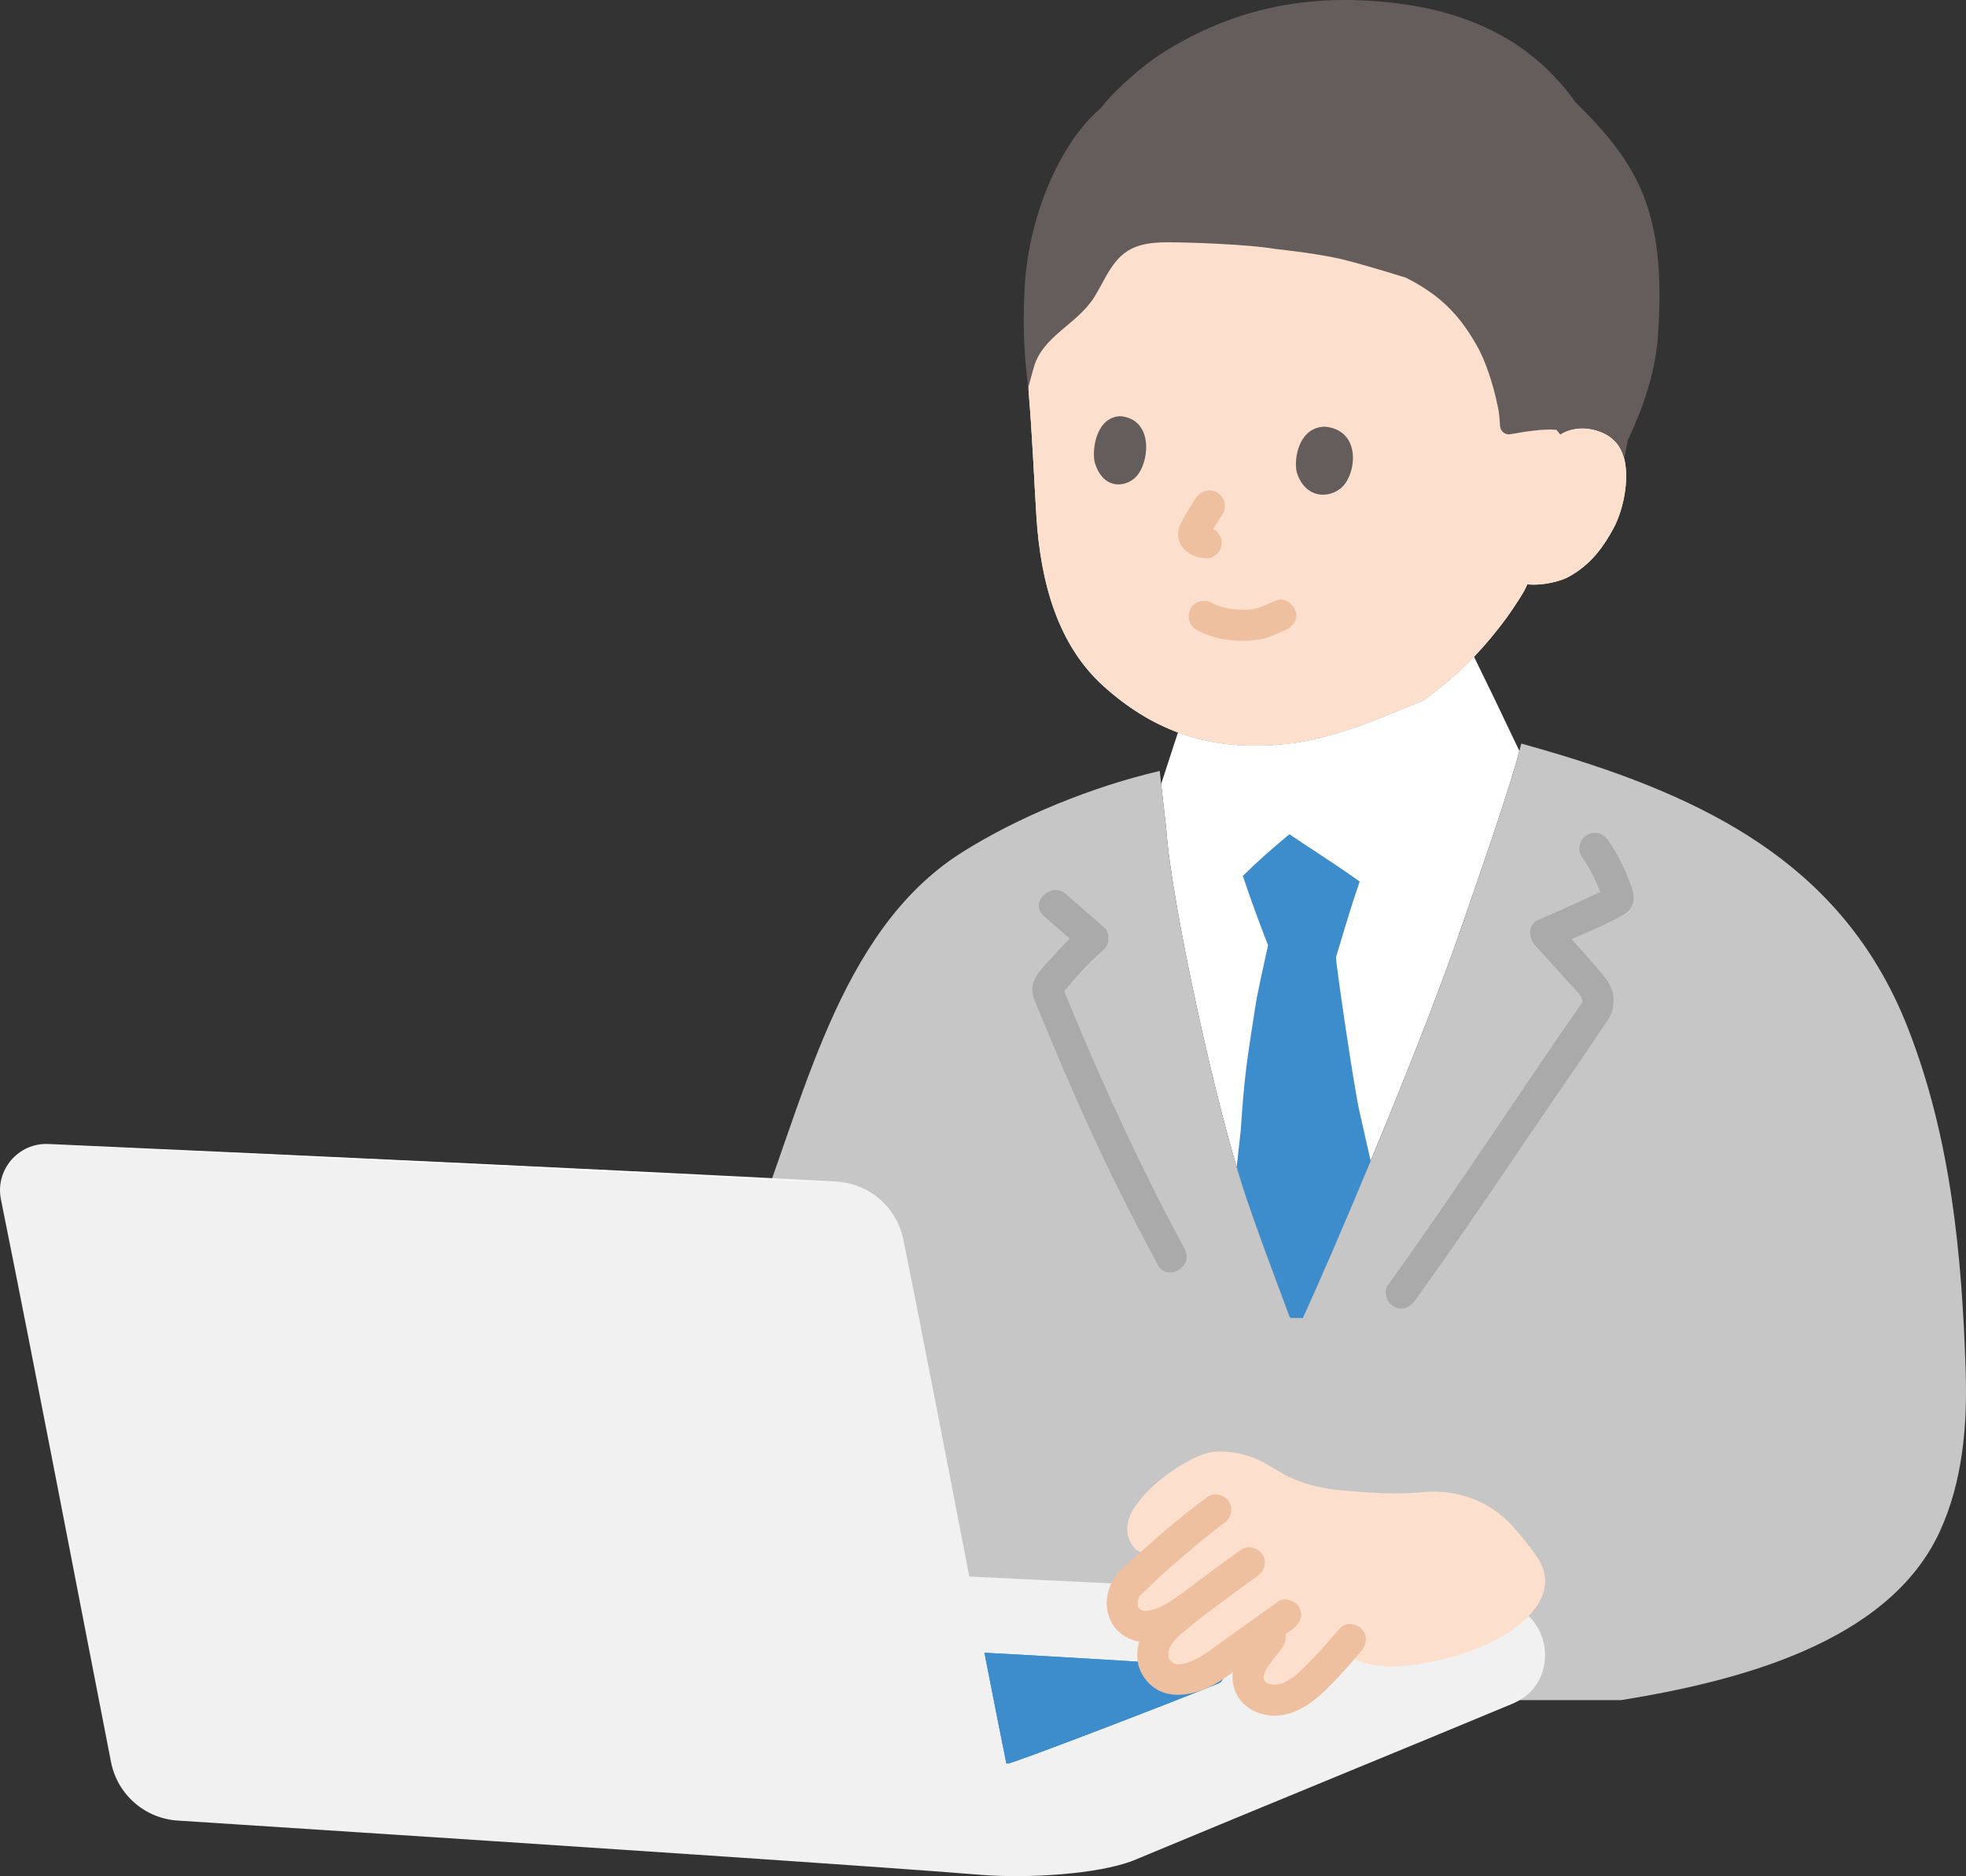 <?xml version="1.0" encoding="UTF-8"?><svg id="b" xmlns="http://www.w3.org/2000/svg" width="303.235" height="289.305" viewBox="0 0 303.235 289.305"><rect x="0" y="0" width="303.235" height="289.305" fill="#333333" stroke="none"/><defs><style>.d{fill:#aaa;}.e{fill:#3d8dcc;}.f{fill:#fff;}.g{fill:none;}.h{fill:#fce0cd;}.i{fill:#efc0a0;}.j{fill:#c6c6c6;}.k{fill:#645d5c;}.l{fill:#f1f1f1;}</style></defs><g id="c"><path class="f" d="M214.096,172.479c4.283-10.495,8.587-21.525,11.484-29.988,2.577-7.531,5.748-16.381,8.33-25.046l.118-.45.316-1.206-3.981-8.335-3.012-6.178c-1.764,1.854-3.733,3.646-6.031,5.404,0,0-.856.655-1.711,1.31l-7.07,2.875c-3.663,1.49-8.831,3.119-12.672,3.665-1.484.211-3.003.35-4.573.414-4.952.203-9.437-.448-13.607-1.995-.994,3.048-2.594,7.954-2.594,7.954l.797,7.014c.749,11.153,7.818,43.691,12.473,57.175,2.417,7.003,3.825,10.636,6.61,18.101l1.963.053c2.502-5.405,7.815-17.67,13.16-30.767Z"/><path class="f" d="M240.648,67.003c1.493-.966,3.319-1.12,4.806-.822,3.237.649,4.346,2.556,4.777,3.638,1.287,3.236.313,8.635-1.443,11.789-1.237,2.231-3.108,5.315-6.878,7.362-1.111.6-3.793,1.384-6.33,1.136l-.427.883c-.87,1.615-2.88,4.419-2.88,4.419-3.01,4.032-6.311,7.719-10.952,11.272,0,0-.856.655-1.711,1.31l-7.07,2.875c-3.663,1.49-8.831,3.119-12.672,3.665-1.484.211-3.003.35-4.573.414-9.793.402-17.757-2.539-25.084-9.136-6.989-6.292-9.709-15.823-10.359-26.249-.375-6.012-.639-12.541-1.189-19.078,0,0-2.752-31.198,39.915-31.198,58.167,0,42.07,37.719,42.07,37.719Z"/><path class="h" d="M240.648,67.003c1.493-.966,3.319-1.12,4.806-.822,3.237.649,4.346,2.556,4.777,3.638,1.287,3.236.313,8.635-1.443,11.789-1.237,2.231-3.108,5.315-6.878,7.362-1.111.6-3.793,1.384-6.33,1.136l-.427.883c-.87,1.615-2.88,4.419-2.88,4.419-3.01,4.032-6.311,7.719-10.952,11.272,0,0-.856.655-1.711,1.31l-7.07,2.875c-3.663,1.49-8.831,3.119-12.672,3.665-1.484.211-3.003.35-4.573.414-9.793.402-17.757-2.539-25.084-9.136-6.989-6.292-9.709-15.823-10.359-26.249-.375-6.012-.639-12.541-1.189-19.078,0,0-2.752-31.198,39.915-31.198,58.167,0,42.07,37.719,42.07,37.719Z"/><path class="j" d="M241.029,116.513c-2.096-.64-4.226-1.256-6.388-1.854l-.612,2.336-.118.45c-2.582,8.664-5.753,17.515-8.33,25.046-6.511,19.024-20.136,51.02-24.644,60.755l-1.963-.053c-2.785-7.465-4.192-11.097-6.61-18.101-4.654-13.484-11.723-46.022-12.473-57.175l-.797-7.014s-.125-1.103-.214-2.02c-10.162,2.355-21.743,6.993-30.639,12.643-19.189,12.187-24.367,38.963-32.337,58.709-1.825,4.52-4.658,11.118-8.801,17.996v53.936c53.678,0,142.933,0,142.933,0,17.515-2.842,41.174-8.66,49.15-25.988,3.561-7.737,4.273-16.433,3.995-24.9-.588-17.908-2.292-35.83-8.883-52.694-9.374-23.984-28.98-34.652-53.268-42.071Z"/><path class="g" d="M169.72,124.799c3.832-1.452,10.599-3.459,14.209-4.982,2.269-.736,4.356-2.561,5.335-4.74"/><path class="e" d="M194.871,192.17c-.777-2.132-1.565-4.349-2.507-7.079-.515-1.491-1.059-3.216-1.621-5.118.35-3.147.636-5.721.636-5.721.51-8.025.928-10.576,2.185-18.682.468-3.019,1.319-6.564,2.018-9.798-1.012-2.563-2.729-7.22-3.672-10.056,0,0-.079-.238-.215-.647,2.38-2.35,4.493-4.187,7.18-6.426,2.541,1.736,6.992,4.542,10.843,7.29-1.279,3.676-2.549,7.984-3.656,11.675.015,1.232,2.733,19.856,3.623,23.778l.901,4.004.825,3.606c-4.37,10.516-8.394,19.755-10.475,24.249l-1.963-.053c-1.7-4.556-2.886-7.684-4.102-11.022Z"/><path class="d" d="M243.929,132.036c1.212,1.761,2.238,3.709,2.976,5.717.131.356.208.757.358,1.102l.04.164c-.125-.971.134-1.679.778-2.124-.025-.148.343-.173.006-.03-.507.214-.992.534-1.488.776-3.102,1.512-6.286,2.852-9.434,4.263-1.487.666-1.424,2.739-.486,3.769,1.706,1.873,3.425,3.735,5.096,5.639.681.776,1.851,1.73,2.226,2.708.06.156.073.173.091.357.04.418.133-.161-.068.226-.187.36-.471.69-.704,1.022-1.941,2.767-3.839,5.563-5.736,8.36-4.93,7.27-9.825,14.564-14.806,21.799-2.863,4.157-5.751,8.297-8.705,12.39-.759,1.052-.182,2.674.861,3.284,1.21.708,2.523.193,3.284-.861,5.593-7.749,10.968-15.654,16.326-23.566,4.444-6.563,8.974-13.073,13.392-19.652.838-1.247,1.14-2.721.821-4.197-.336-1.557-1.387-2.71-2.39-3.883-2.043-2.389-4.177-4.697-6.293-7.02l-.486,3.769c3.496-1.566,7.116-2.971,10.488-4.796,1.846-.999,2.265-2.431,1.591-4.403-.864-2.528-2.078-5.035-3.592-7.236-.734-1.067-2.106-1.55-3.284-.861-1.057.618-1.599,2.211-.861,3.284h0Z"/><path class="d" d="M182.73,192.609c-6.485-12.017-12.208-24.354-17.438-36.965-.243-.585-.485-1.171-.726-1.756-.092-.224-.185-.448-.277-.673-.151-.368-.142-.932-.359-.341-.27.732.075.109.203-.013.209-.198.38-.465.565-.687.37-.444.746-.885,1.128-1.319,1.393-1.582,2.876-3.074,4.45-4.476.922-.821.937-2.577,0-3.394-1.956-1.705-3.912-3.41-5.867-5.115-2.319-2.022-5.728,1.36-3.394,3.394,1.956,1.705,3.912,3.41,5.867,5.115v-3.394c-1.467,1.307-2.858,2.691-4.167,4.156-1.292,1.447-3.436,3.3-3.509,5.356-.04,1.119.5,2.104.915,3.11.445,1.077.891,2.152,1.34,3.227.807,1.933,1.621,3.862,2.445,5.788,2.809,6.563,5.763,13.061,8.959,19.445,1.845,3.686,3.763,7.336,5.721,10.963,1.468,2.719,5.613.299,4.145-2.423h0Z"/><path class="k" d="M172.167,40.26c-1.358,1.614-2.235,3.713-3.376,5.541-2.641,4.229-8.018,6.017-9.359,10.911,0,0-.347,1.265-.829,3.013-.692-5.19-.83-9.723-.613-14.255.341-11.862,5.61-23.539,11.665-28.673,2.872-3.589,7.189-7.06,9.372-8.46C188.792,2.076,199.274-.575,211.022.103c11.947.69,23.913,4.306,31.99,15.671,9.773,9.617,14.031,16.982,12.709,36.01-.395,5.687-2.287,11.086-4.658,16.13-1.322,6.338,1.088-.392-5.608-1.734-1.487-.298-3.312-.143-4.806.822l-.587-.721c-1.937-.198-5.129.307-7.077.674-.83.156-1.582-.452-1.62-1.295-.05-1.129-.176-2.191-.313-2.812-.813-4.015-2.059-7.388-3.122-9.299-2.773-4.987-5.798-8.068-11.111-10.74,0,0-5.489-1.724-9.406-2.724s-10.682-1.692-10.682-1.692c-4.409-.749-13.621-1.045-16.906-1.027-2.121.012-4.343.26-6.111,1.47-.587.402-1.092.885-1.545,1.423Z"/><path class="g" d="M243.843,17.461c6.115,6.055,8.973,12.83,10.715,21.039.874,4.132,1.126,8.378.699,12.569-.462,4.513-1.183,15.146-4.746,20.712"/><path class="i" d="M184.524,97.109c2.045,1.172,4.491,1.653,6.827,1.714,1.175.031,2.376-.079,3.523-.338.582-.132,1.128-.342,1.677-.574.347-.147.692-.296,1.036-.451.128-.057.255-.116.383-.173.048-.021.691-.289.202-.089,1.158-.472,2.108-1.618,1.676-2.952-.362-1.118-1.707-2.184-2.952-1.676-.679.277-1.346.576-2.015.873-.047.021-.452.188-.178.08.272-.107-.118.041-.167.059-.208.076-.418.142-.632.2-.231.062-.465.113-.7.155-.104.019-.225.021-.325.053.133-.043.464-.05.136-.024-.495.04-.987.068-1.484.061-.48-.007-.954-.055-1.432-.09-.345-.025.444.073.104.017-.117-.02-.235-.036-.352-.056-.26-.045-.52-.097-.777-.157-.439-.102-.874-.226-1.299-.378l-.153-.056c-.197-.078-.2-.077-.01.003.243.003.08.039-.071-.035-.201-.099-.399-.199-.593-.31-1.09-.625-2.675-.291-3.284.861-.604,1.142-.303,2.617.861,3.284h0Z"/><path class="k" d="M200.002,72.8c-.472-2.144.342-6.922,4.338-7.006,5.235.462,5.036,6.302,3.049,8.892-1.627,2.121-5.948,2.704-7.387-1.886Z"/><path class="k" d="M168.828,71.223c-.423-2.149.344-6.944,4.005-7.046,4.793.44,4.585,6.298,2.753,8.905-1.5,2.134-5.46,2.738-6.758-1.859Z"/><path class="i" d="M184.457,76.803c-.71,1.075-1.413,2.17-2.018,3.308-.25.47-.52.955-.635,1.478-.246,1.117,0,2.142.756,3.006.505.576,1.141.935,1.841,1.213.453.18.947.205,1.425.269l-.638-.086c.07.01.14.021.209.034.64.125,1.271.096,1.849-.242.498-.291.973-.862,1.103-1.434.14-.614.11-1.304-.242-1.849-.324-.503-.826-.984-1.434-1.103-.316-.062-.639-.092-.958-.135l.638.086c-.234-.032-.458-.079-.677-.169l.573.242c-.148-.068-.283-.15-.414-.248l.486.375c-.153-.123-.296-.257-.417-.412l.375.486c-.029-.043-.053-.089-.071-.138l.242.573c-.017-.048-.029-.098-.035-.149l.086.638c-.006-.082-.005-.156.003-.238l-.086.638c.024-.143.064-.277.116-.412l-.242.573c.304-.714.745-1.389,1.148-2.049.377-.617.762-1.23,1.161-1.834.332-.503.398-1.281.242-1.849-.153-.557-.584-1.16-1.103-1.434-1.203-.636-2.543-.259-3.284.861h0Z"/><path class="g" d="M236.223,11.372c-10.308-7.863-20.039-10.019-29.846-9.871-15.539.233-28.224,5.791-36.929,15.347-5.026,5.517-8.785,13.659-10.37,20.976-1.489,6.875-1.861,17.334-.38,26.074"/><path class="l" d="M37.206,281.372c-3.284-.213-6.555-.424-9.804-.634-5.086-.328-9.304-4.034-10.282-9.036C11.814,244.572,5.541,211.72.144,184.957c-.918-4.554,2.683-8.758,7.323-8.55,42.519,1.905,93.367,4.282,121.484,5.787,5.11.274,9.382,3.965,10.392,8.982,3.22,15.996,6.873,35.006,10.164,51.936.032-.005.048-.004.048-.004,6.611.351,44.845,2.103,80.985,3.908,8.696.434,10.774,12.36,2.736,15.707-18.339,7.638-36.346,14.963-58.532,24.202-5.417,2.085-16.132,2.753-23.35,2.188-15.967-1.3-66.31-4.641-114.188-7.741Z"/><path class="e" d="M172.934,256.076c-7.654-.463-15.664-.935-20.673-1.196l-.423-.022c1.238,6.35,2.392,12.206,3.385,17.078.156.008.238.014.238.014.527.04,21.74-8.021,32.417-12.333,1.362-.55,1.036-2.563-.431-2.654-3.87-.238-9.103-.56-14.514-.887Z"/><path class="f" d="M6.593,176.445c43.506,1.916,108.507,4.941,121.847,5.916"/><path class="e" d="M176.916,256.318c-8.73-.532-18.766-1.131-24.654-1.437l-.423-.022c1.238,6.35,2.392,12.206,3.385,17.078.156.008.238.014.238.014.527.04,21.74-8.021,32.417-12.333,1.362-.55,1.036-2.563-.431-2.654-2.908-.179-6.587-.405-10.533-.646Z"/><path class="h" d="M178.743,228.383c-1.348,1.128-2.54,2.354-3.371,3.549-1.092,1.322-2.544,4.234-.401,6.782.87,1.034,2.751.933,4.485.71-2.271,1.97-4.378,3.9-5.522,5.146-.691.752-1.476,3.301-.208,4.847,1.213,1.48,2.81,1.481,3.706,1.348,1.164-.174,2.354-.668,3.483-1.296-.998,1.187-1.677,2-1.677,2-1.48,1.771-2.096,4.522-.435,6.287,2.834,3.013,7.63.105,11.167-2.783,3.169-2.372,6.135-4.206,9.353-6.707-1.777,2.267-3.551,4.539-5.325,6.81-.808,1.034-1.445,2.213-1.502,3.516-.06,1.374.808,2.667,2.08,3.191,1.595.657,3.434.43,4.94-.381,1.384-.745,2.528-1.754,3.631-2.875,1.492-1.516,2.602-2.709,3.733-4.014,3.263,2.801,7.877,2.729,11.858,2.116,4.247-.654,8.572-1.907,12.365-3.958,4.539-2.454,9.623-7.238,5.986-12.574-1.138-1.67-2.437-3.255-3.809-4.782-3.521-3.921-8.742-5.75-13.984-5.213-4.107.42-8.321.068-12.457-.29-2.504-.217-4.912-.755-7.235-1.714-2.341-.966-4.064-2.489-6.439-3.367-2.437-.901-5.507-1.307-7.864-.382-2.061.81-4.491,2.308-6.554,4.035Z"/><path class="i" d="M186.326,230.776c-3.777,2.73-7.351,5.805-10.805,8.929-1.426,1.29-3.359,2.719-4.162,4.511-1.499,3.344-.428,7.242,3.171,8.616,3.442,1.314,7.237-.859,9.956-2.82,1.05-.757,1.56-2.089.861-3.284-.607-1.037-2.227-1.623-3.284-.861-1.097.791-2.266,1.603-3.525,2.111-.562.227-1.152.353-1.745.471.475-.095.241-.048-.103-.032-.094.004-.189-.008-.283-.01.225.005.292.079.033-.002-.104-.032-.211-.056-.315-.087-.348-.102.269.166-.064-.031-.264-.156-.241-.144-.343-.248-.029-.03-.268-.374-.15-.105-.047-.107-.071-.231-.099-.344-.092-.368-.002.309-.011-.07-.003-.133.061-.846-.012-.416.038-.221.113-.431.16-.65.092-.431-.139.253.1-.237.232-.477-.209.155.02-.053,1.287-1.167,2.484-2.439,3.784-3.599,1.614-1.441,3.26-2.848,4.926-4.229.871-.722,1.747-1.436,2.634-2.138.176-.139.352-.278.528-.416.095-.075.191-.149.287-.223-.122.094-.309.235-.077.061.313-.235.625-.472.942-.701,1.049-.758,1.56-2.088.861-3.284-.606-1.036-2.228-1.624-3.284-.861h0Z"/><path class="i" d="M194.253,250.88c-1.853,2.373-4.379,4.898-4.144,8.167.243,3.376,3.217,5.522,6.461,5.52,3.112-.002,5.743-1.859,7.882-3.951,1.959-1.916,3.789-3.968,5.537-6.077.827-.997.977-2.417,0-3.394-.851-.851-2.563-1.003-3.394,0-1.351,1.63-2.752,3.212-4.221,4.737-.814.845-1.63,1.688-2.53,2.442-.539.451-1.532,1.072-2.15,1.259-.843.255-1.411.292-2.24-.021.342.129-.232-.149-.268-.173.344.235-.14-.169-.184-.221.284.337-.072-.164-.115-.26.188.422-.019-.17-.033-.275.066.502.043-.191.06-.298-.061.385.109-.292.13-.364.1-.275.115-.322.047-.142l.117-.231c.132-.225.256-.453.4-.671.52-.788,1.344-1.763,2.038-2.652.797-1.02.995-2.399,0-3.394-.83-.83-2.592-1.027-3.394,0h0Z"/><path class="i" d="M191.49,238.935c-2.236,1.566-4.436,3.185-6.616,4.828-2.212,1.667-4.472,3.326-6.52,5.196-2.55,2.327-4.046,6.438-1.979,9.567,2.608,3.949,7.438,3.175,11.015,1.168,2.05-1.15,3.828-2.708,5.739-4.064,2.124-1.506,4.288-2.952,6.377-4.507,1.038-.773,1.567-2.077.861-3.284-.599-1.023-2.238-1.64-3.284-.861-3.156,2.35-6.426,4.538-9.574,6.899-1.264.948-2.741,1.95-4.159,2.432-.351.119-.709.223-1.074.29-.43.079.275-.01-.146.017-.17.011-.339.007-.509.008-.405.001.288.078-.101-.002-.12-.025-.241-.052-.357-.09-.284-.091-.2-.039-.466-.278-.4-.36-.469-.649-.484-.965-.028-.574.104-1.04.392-1.569.356-.652.842-1.109,1.488-1.676,1.914-1.681,3.516-2.868,5.404-4.288,2.115-1.591,4.248-3.16,6.416-4.678,1.06-.743,1.553-2.1.861-3.284-.614-1.049-2.217-1.608-3.284-.861h0Z"/></g></svg>
